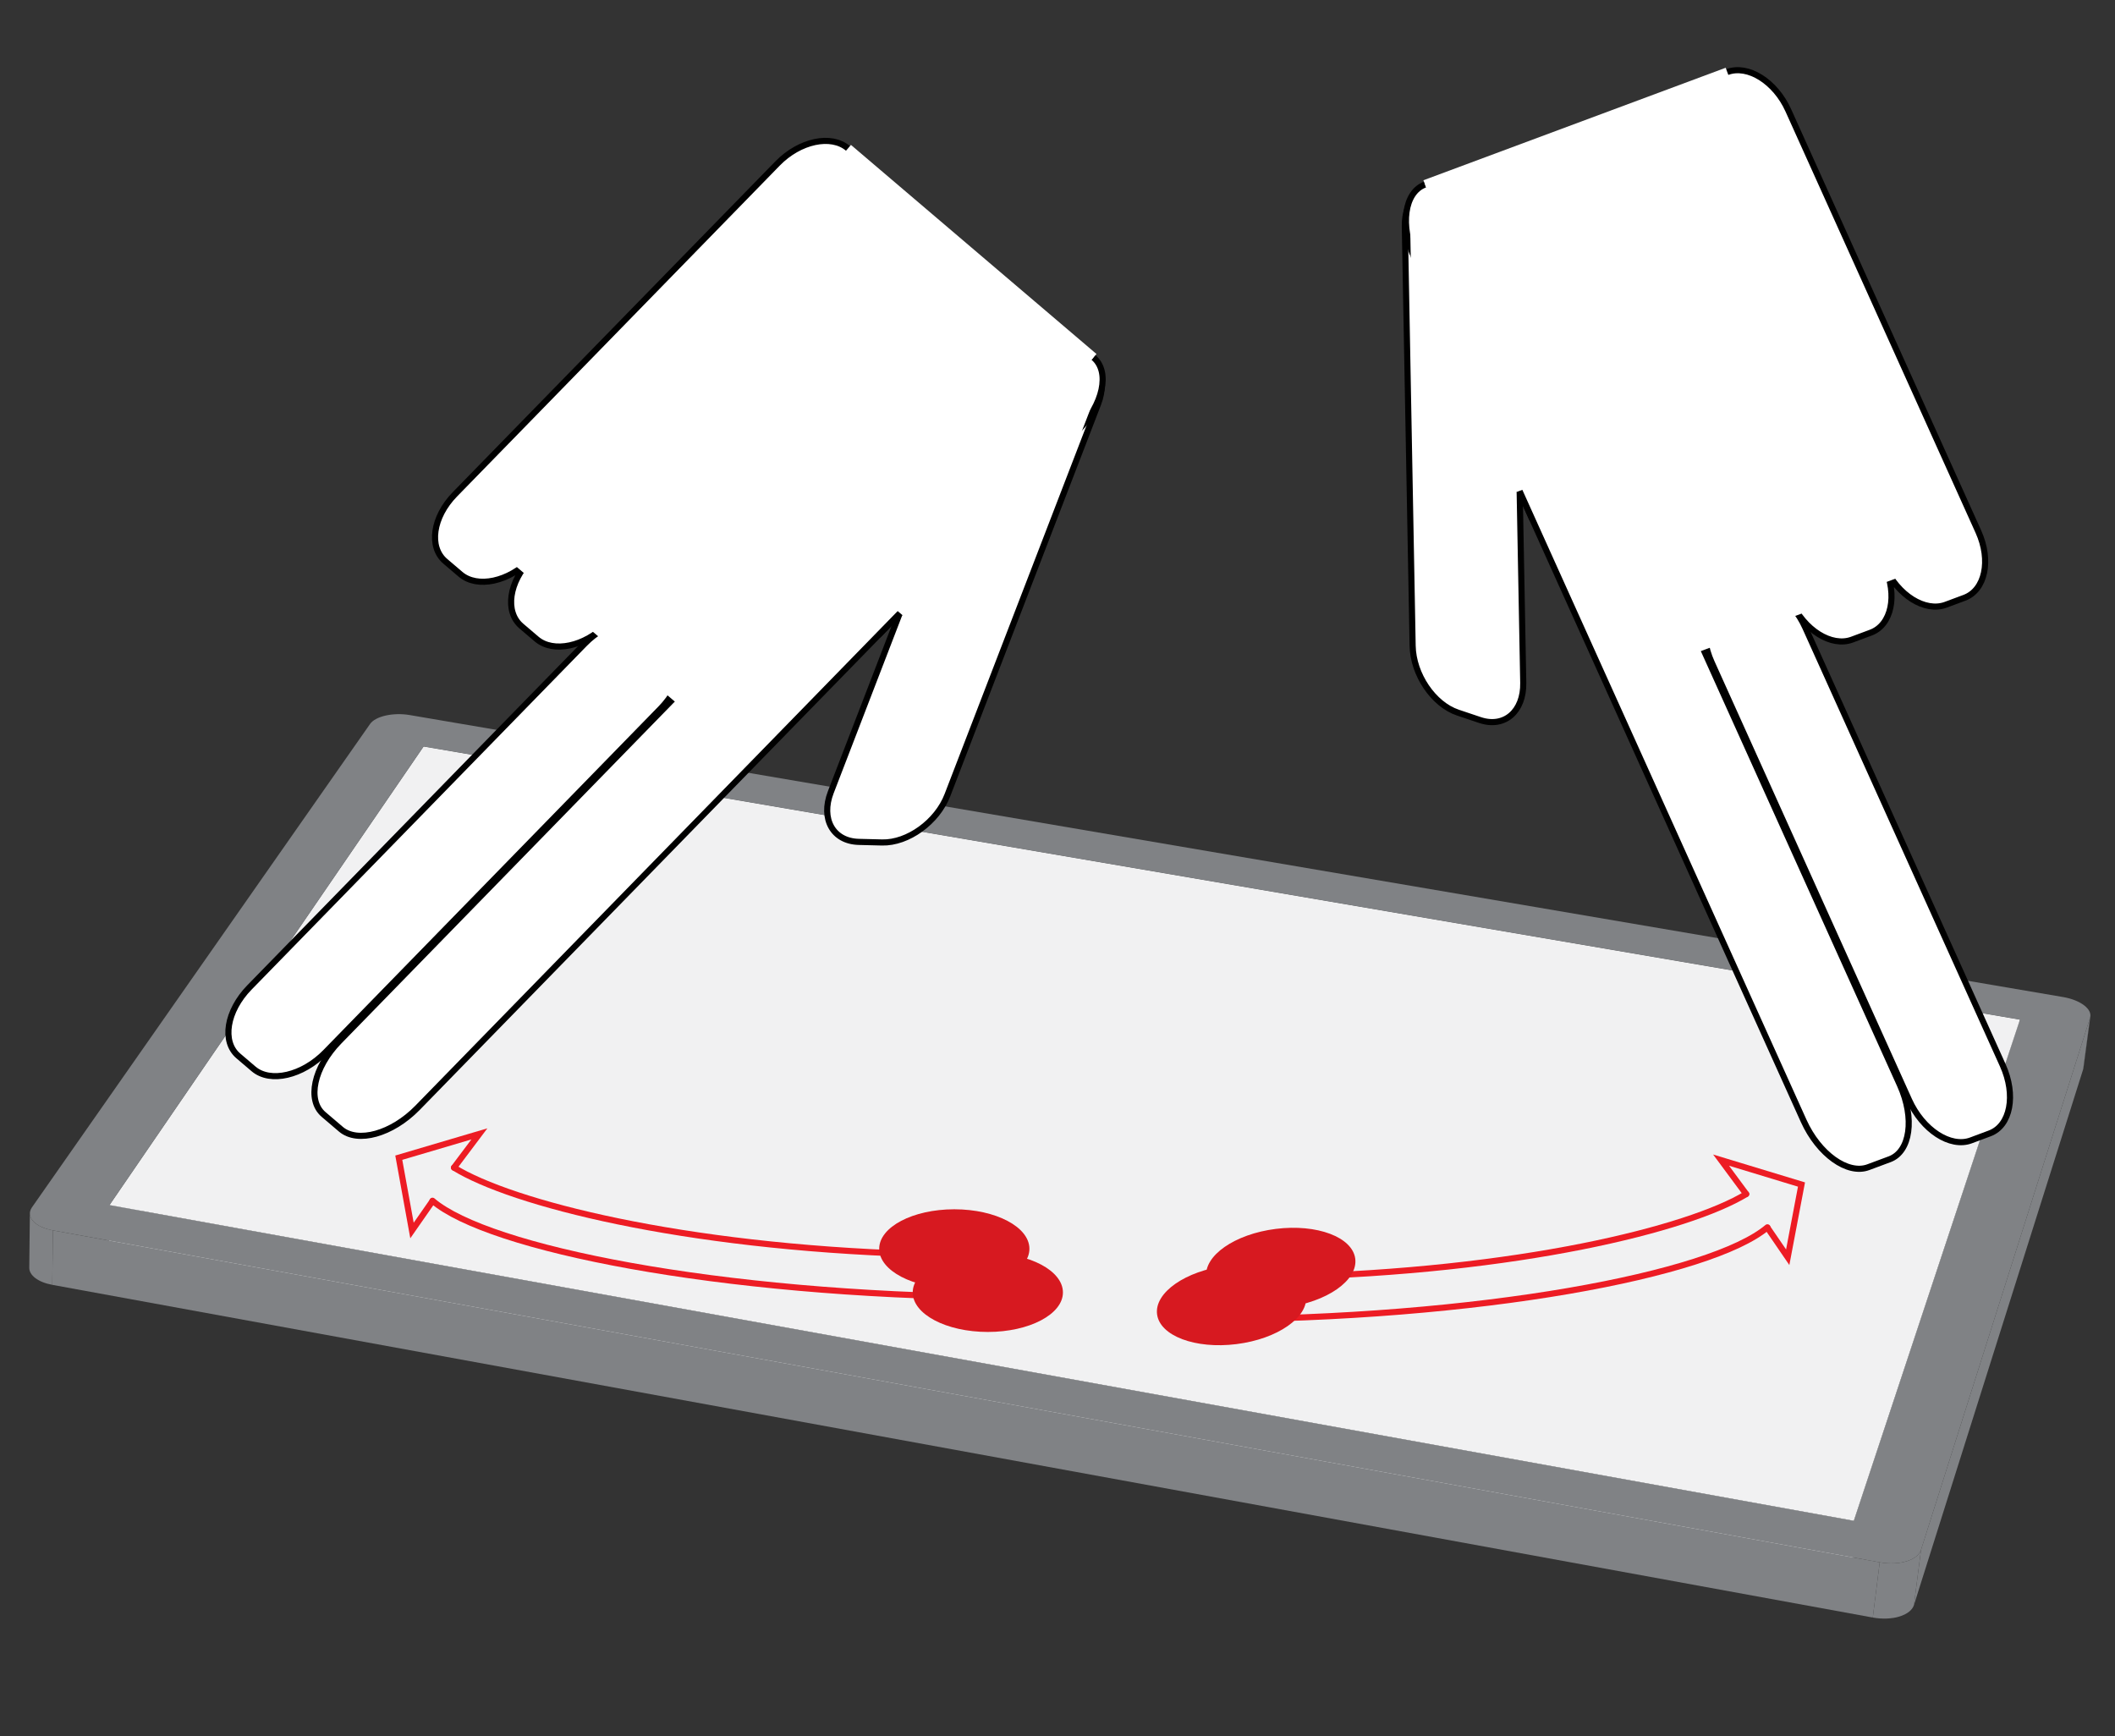 <?xml version="1.0" encoding="utf-8"?>
<!-- Generator: Adobe Illustrator 15.0.2, SVG Export Plug-In . SVG Version: 6.00 Build 0)  -->
<!DOCTYPE svg PUBLIC "-//W3C//DTD SVG 1.1//EN" "http://www.w3.org/Graphics/SVG/1.1/DTD/svg11.dtd">
<svg version="1.1" xmlns="http://www.w3.org/2000/svg" xmlns:xlink="http://www.w3.org/1999/xlink" x="0px" y="0px" width="173px"
	 height="142px" viewBox="0 0 173 142" enable-background="new 0 0 173 142" xml:space="preserve">
<rect x="0" y="0" width="173" height="142" fill="#333333" stroke="none"/>
<g id="Tablet_2_">
	<g id="Tablet">
		<g>
			<g enable-background="new    ">
				<g>
					<path fill="#808285" d="M170.984,83.141c-0.188,1.404-0.377,2.809-0.564,4.213c-0.001,0.01-0.003,0.019-0.004,0.028
						c-0.002,0.009-0.004,0.019-0.006,0.028c-0.002,0.009-0.005,0.019-0.007,0.028c-0.003,0.009-0.005,0.019-0.009,0.028
						l0.564-4.214c0.003-0.009,0.006-0.019,0.008-0.028c0.003-0.009,0.005-0.019,0.007-0.028s0.004-0.019,0.006-0.028
						S170.982,83.15,170.984,83.141z"/>
				</g>
				<g>
					<polygon fill="#808285" points="165.227,83.403 164.68,87.622 34.511,65.222 34.651,61.061 					"/>
				</g>
				<g>
					<polygon fill="#808285" points="34.651,61.061 34.511,65.222 8.887,103.01 8.957,98.572 					"/>
				</g>
				<g>
					<path fill="#808285" d="M2.394,103.698c0.016-1.481,0.032-2.964,0.049-4.445c-0.002,0.151,0.042,0.301,0.127,0.442
						c0.085,0.143,0.211,0.277,0.375,0.399s0.363,0.232,0.596,0.325s0.497,0.168,0.79,0.221l-0.055,4.454
						c-0.292-0.054-0.556-0.129-0.788-0.222c-0.231-0.094-0.431-0.204-0.594-0.327s-0.289-0.259-0.373-0.401
						C2.436,104.002,2.392,103.852,2.394,103.698z"/>
				</g>
				<g>
					<polygon fill="#F1F1F2" points="151.637,124.398 151.082,128.897 8.887,103.01 8.957,98.572 					"/>
				</g>
				<g>
					<polygon fill="#F1F1F2" points="165.227,83.403 151.637,124.398 8.957,98.572 34.651,61.061 					"/>
				</g>
				<g>
					<polygon fill="#F1F1F2" points="165.227,83.403 164.68,87.622 151.082,128.897 151.637,124.398 					"/>
				</g>
				<g>
					<polygon fill="#808285" points="170.959,83.252 170.395,87.466 156.556,131.283 157.132,126.773 					"/>
				</g>
				<g>
					<polygon fill="#808285" points="153.754,127.79 153.188,132.309 4.275,105.095 4.33,100.641 					"/>
				</g>
				<g>
					<path fill="#808285" d="M168.752,81.554c0.359,0.061,0.691,0.155,0.982,0.271s0.543,0.256,0.742,0.409
						c0.2,0.154,0.349,0.321,0.433,0.494c0.084,0.173,0.104,0.35,0.05,0.524l-13.827,43.521c-0.067,0.213-0.212,0.4-0.417,0.558
						c-0.204,0.158-0.469,0.286-0.774,0.378s-0.653,0.148-1.023,0.164c-0.371,0.016-0.765-0.01-1.163-0.083L4.33,100.641
						c-0.372-0.067-0.699-0.171-0.972-0.3c-0.273-0.13-0.491-0.285-0.646-0.456c-0.155-0.17-0.247-0.356-0.266-0.548
						c-0.02-0.191,0.034-0.389,0.168-0.581l27.658-39.541c0.11-0.158,0.284-0.297,0.504-0.413c0.219-0.116,0.484-0.208,0.777-0.274
						c0.293-0.065,0.615-0.104,0.948-0.112c0.333-0.008,0.677,0.015,1.015,0.073L168.752,81.554z M151.637,124.398l13.59-40.996
						L34.651,61.061L8.957,98.572L151.637,124.398"/>
				</g>
				<g>
					<path fill="#808285" d="M157.132,126.773l-0.576,4.51c-0.067,0.213-0.212,0.402-0.416,0.562
						c-0.204,0.158-0.468,0.287-0.772,0.38c-0.305,0.094-0.651,0.15-1.021,0.166s-0.762-0.01-1.159-0.082l0.566-4.519
						c0.398,0.073,0.792,0.099,1.163,0.083c0.37-0.016,0.718-0.072,1.023-0.164s0.57-0.22,0.774-0.378
						C156.92,127.174,157.064,126.986,157.132,126.773z"/>
				</g>
			</g>
		</g>
	</g>
</g>
<g id="Swipe">
</g>
<g id="Layer_6">
</g>
<g id="Hand">
	<g id="Layer_5">
		<g>
			<g>
				
					<polyline id="Arrowhead_2_" fill="none" stroke="#ED1C24" stroke-width="0.5" stroke-linecap="round" stroke-miterlimit="10" points="
					35.353,98.278 33.7,100.651 32.619,94.695 39.211,92.748 37.136,95.508 				"/>
				<g>
					<path fill="none" stroke="#ED1C24" stroke-width="0.5" stroke-linecap="round" stroke-miterlimit="10" d="M38.38,98.92"/>
					<path fill="#FFFFFF" d="M38.38,98.92"/>
				</g>
				<g>
					<path fill="none" stroke="#ED1C24" stroke-width="0.5" stroke-linecap="round" stroke-miterlimit="10" d="M100.375,109.92"/>
					<path fill="#FFFFFF" d="M100.375,109.92"/>
				</g>
				<g>
					<path fill="none" stroke="#ED1C24" stroke-width="0.5" stroke-linecap="round" stroke-miterlimit="10" d="M35.378,98.216"/>
					<path fill="#FFFFFF" d="M35.378,98.216"/>
				</g>
			</g>
			<path fill="none" stroke="#ED1C24" stroke-width="0.5" stroke-linecap="round" stroke-miterlimit="10" d="M37.136,95.508
				c4.702,2.906,18.557,6.464,37.618,7.063"/>
			<path fill="none" stroke="#ED1C24" stroke-width="0.5" stroke-linecap="round" stroke-miterlimit="10" d="M35.378,98.216
				c4.541,3.897,23.343,7.68,46.128,7.888"/>
			<ellipse id="Dot" fill="#D71920" cx="80.801" cy="105.717" rx="6.143" ry="3.232"/>
			<ellipse id="Dot_2_" fill="#D71920" cx="78.059" cy="102.147" rx="6.144" ry="3.232"/>
		</g>
		<g>
			
				<polyline id="Arrowhead_1_" fill="none" stroke="#ED1C24" stroke-width="0.5" stroke-linecap="round" stroke-miterlimit="10" points="
				144.595,100.452 146.229,102.838 147.356,96.89 140.778,94.893 142.833,97.669 			"/>
			<g>
				<path fill="none" stroke="#ED1C24" stroke-width="0.5" stroke-linecap="round" stroke-miterlimit="10" d="M141.563,101.07"/>
				<path fill="#FFFFFF" d="M141.563,101.07"/>
			</g>
			<g>
				<path fill="none" stroke="#ED1C24" stroke-width="0.5" stroke-linecap="round" stroke-miterlimit="10" d="M79.489,111.601"/>
				<path fill="#FFFFFF" d="M79.489,111.601"/>
			</g>
			<g>
				<path fill="none" stroke="#ED1C24" stroke-width="0.5" stroke-linecap="round" stroke-miterlimit="10" d="M144.569,100.39"/>
				<path fill="#FFFFFF" d="M144.569,100.39"/>
			</g>
		</g>
		<path fill="none" stroke="#ED1C24" stroke-width="0.5" stroke-linecap="round" stroke-miterlimit="10" d="M142.833,97.669
			c-4.723,2.87-18.605,6.322-37.67,6.778"/>
		<path fill="none" stroke="#ED1C24" stroke-width="0.5" stroke-linecap="round" stroke-miterlimit="10" d="M144.569,100.39
			c-4.569,3.863-23.398,7.503-46.187,7.539"/>
		
			<ellipse id="Dot_3_" transform="matrix(0.992 -0.124 0.124 0.992 -12.481 13.35)" fill="#D71920" cx="100.789" cy="106.738" rx="6.142" ry="3.233"/>
		
			<ellipse id="Dot_1_" transform="matrix(0.992 -0.124 0.124 0.992 -12.074 13.824)" fill="#D71920" cx="104.812" cy="103.728" rx="6.143" ry="3.233"/>
	</g>
	<g>
		<path fill="#FFFFFF" stroke="#000000" stroke-width="0.5" stroke-miterlimit="10" d="M123.955,21.565
			c-0.042-2.347-1.699-4.794-3.698-5.466l-1.808-0.606c-1.998-0.672-3.584,0.688-3.539,3.035l0.639,34.293
			c0.042,2.348,1.701,4.796,3.698,5.467l1.809,0.607c1.997,0.672,3.583-0.688,3.541-3.035L123.955,21.565z"/>
		
			<line fill="none" stroke="#000000" stroke-width="0.5" stroke-linecap="round" stroke-miterlimit="10" x1="125.307" y1="42.409" x2="124.302" y2="40.182"/>
		<g>
			<polygon fill="#FFFFFF" stroke="#000000" stroke-width="0.5" stroke-miterlimit="10" points="140.519,6.178 117.438,14.771 
				135.565,54.957 158.649,46.364 			"/>
			<path fill="#FFFFFF" stroke="#000000" stroke-width="0.5" stroke-miterlimit="10" d="M123.594,18.231
				c-1.227-2.721-3.595-4.416-5.285-3.785l-1.746,0.649c-1.691,0.628-2.069,3.344-0.842,6.066l31.813,70.524
				c1.229,2.72,3.596,4.416,5.287,3.786l1.745-0.649c1.691-0.629,2.069-3.346,0.842-6.069L123.594,18.231z"/>
			<path fill="#FFFFFF" stroke="#000000" stroke-width="0.5" stroke-miterlimit="10" d="M147.671,51.339
				c-1.104-2.449-3.372-3.926-5.064-3.295l-1.533,0.57c-1.692,0.629-2.166,3.125-1.062,5.576l16.146,35.792
				c1.105,2.451,3.374,3.929,5.064,3.297l1.53-0.571c1.694-0.63,2.169-3.129,1.065-5.579L147.671,51.339z"/>
			<path fill="#FFFFFF" stroke="#000000" stroke-width="0.5" stroke-miterlimit="10" d="M138.617,11.875
				c-1.063-2.36-3.3-3.761-4.99-3.132l-1.533,0.57c-1.691,0.631-2.201,3.055-1.137,5.412l15.547,34.462
				c1.062,2.358,3.299,3.761,4.99,3.131l1.532-0.571c1.692-0.628,2.201-3.052,1.138-5.41L138.617,11.875z"/>
			<path fill="#FFFFFF" stroke="#000000" stroke-width="0.5" stroke-miterlimit="10" d="M146.276,9.022
				c-1.062-2.357-3.3-3.76-4.991-3.129l-1.533,0.568c-1.691,0.631-2.197,3.055-1.136,5.412l15.548,34.463
				c1.063,2.358,3.298,3.761,4.99,3.131l1.531-0.57c1.692-0.631,2.202-3.053,1.139-5.41L146.276,9.022z"/>
			<polygon fill="#FFFFFF" points="116.562,15.097 139.59,6.523 157.572,46.388 134.546,54.96 			"/>
			
				<line fill="none" stroke="#FFFFFF" stroke-width="0.75" stroke-miterlimit="10" x1="141.285" y1="5.894" x2="116.562" y2="15.096"/>
		</g>
		<path fill="#FFFFFF" d="M124.408,22.336c-0.023-1.159-1.262-4.573-3.26-5.242l-3.11-1.237c-1.999-0.671-2.698,2.283-2.676,3.439
			l0.313,16.904c0.022,1.157,2.989,4.636,5.064,5.271l4.098-1.52c-0.216-0.494,0.331-0.123,0,0L124.408,22.336z"/>
	</g>
	<g>
		<path fill="#FFFFFF" stroke="#000000" stroke-width="0.5" stroke-miterlimit="10" d="M80.288,32.792
			c0.842-2.191,3.236-3.924,5.344-3.871l1.906,0.048c2.106,0.052,3.131,1.872,2.286,4.062L77.497,65.038
			c-0.842,2.192-3.238,3.925-5.346,3.873l-1.906-0.048c-2.107-0.053-3.131-1.872-2.289-4.063L80.288,32.792z"/>
		
			<line fill="none" stroke="#000000" stroke-width="0.5" stroke-linecap="round" stroke-miterlimit="10" x1="71.887" y1="51.917" x2="73.594" y2="50.167"/>
		<g>
			<polygon fill="#FFFFFF" stroke="#000000" stroke-width="0.5" stroke-miterlimit="10" points="69.985,12.667 88.734,28.638 
				57.958,60.199 39.204,44.229 			"/>
			<path fill="#FFFFFF" stroke="#000000" stroke-width="0.5" stroke-miterlimit="10" d="M81.768,29.783
				c2.083-2.137,4.888-2.92,6.261-1.75l1.417,1.208c1.374,1.168,0.8,3.85-1.282,5.988L34.149,90.618
				c-2.086,2.133-4.889,2.917-6.264,1.748l-1.417-1.208c-1.374-1.169-0.801-3.852,1.283-5.988L81.768,29.783z"/>
			<path fill="#FFFFFF" stroke="#000000" stroke-width="0.5" stroke-miterlimit="10" d="M47.819,52.659
				c1.875-1.924,4.512-2.536,5.887-1.364l1.244,1.06c1.375,1.17,0.967,3.677-0.909,5.603L26.627,86.067
				c-1.877,1.924-4.514,2.537-5.887,1.365l-1.243-1.06c-1.377-1.171-0.968-3.68,0.907-5.604L47.819,52.659z"/>
			<path fill="#FFFFFF" stroke="#000000" stroke-width="0.5" stroke-miterlimit="10" d="M69.825,18.671
				c1.807-1.854,4.387-2.405,5.76-1.236l1.246,1.06c1.373,1.171,1.023,3.623-0.783,5.474L49.651,51.036
				c-1.806,1.854-4.386,2.406-5.76,1.236l-1.245-1.061c-1.374-1.17-1.024-3.621,0.782-5.474L69.825,18.671z"/>
			<path fill="#FFFFFF" stroke="#000000" stroke-width="0.5" stroke-miterlimit="10" d="M63.602,13.372
				c1.805-1.853,4.387-2.404,5.76-1.233l1.246,1.058c1.375,1.171,1.021,3.622-0.783,5.475L43.428,45.738
				c-1.807,1.853-4.385,2.406-5.76,1.235l-1.244-1.06c-1.375-1.171-1.025-3.622,0.781-5.474L63.602,13.372z"/>
			<polygon fill="#FFFFFF" points="89.445,29.242 70.741,13.311 40.208,44.621 58.915,60.55 			"/>
			
				<line fill="none" stroke="#FFFFFF" stroke-width="0.75" stroke-miterlimit="10" x1="69.362" y1="12.138" x2="89.445" y2="29.241"/>
		</g>
		<path fill="#FFFFFF" d="M79.598,33.361c0.418-1.082,2.75-3.866,4.855-3.812l3.347-0.098c2.105,0.053,1.753,3.068,1.337,4.147
			l-6.076,15.777c-0.416,1.079-4.392,3.333-6.56,3.222l-3.33-2.831c0.371-0.391-0.27-0.229,0,0L79.598,33.361z"/>
	</g>
</g>
<g id="Action" display="none">
	<g display="inline">
		<g id="Arrow_1_">
			<g>
				<line fill="none" stroke="#ED1C24" stroke-miterlimit="10" x1="151.54" y1="44.537" x2="151.54" y2="84.863"/>
				<g>
					<polygon fill="#ED1C24" points="151.54,89.099 149.101,83.129 151.54,84.546 153.979,83.129 					"/>
				</g>
			</g>
		</g>
		<g id="Clock_2_">
			<circle fill="#FFFFFF" stroke="#000000" stroke-width="0.5" stroke-miterlimit="10" cx="151.423" cy="44.538" r="8"/>
			<g id="Hands_1_">
				
					<line fill="#FFFFFF" stroke="#000000" stroke-width="0.5" stroke-linecap="square" stroke-miterlimit="10" x1="151.54" y1="39.13" x2="151.54" y2="45.396"/>
				
					<line fill="#FFFFFF" stroke="#000000" stroke-width="0.5" stroke-linecap="square" stroke-miterlimit="10" x1="151.774" y1="45.396" x2="156.406" y2="45.396"/>
			</g>
		</g>
	</g>
</g>
</svg>

